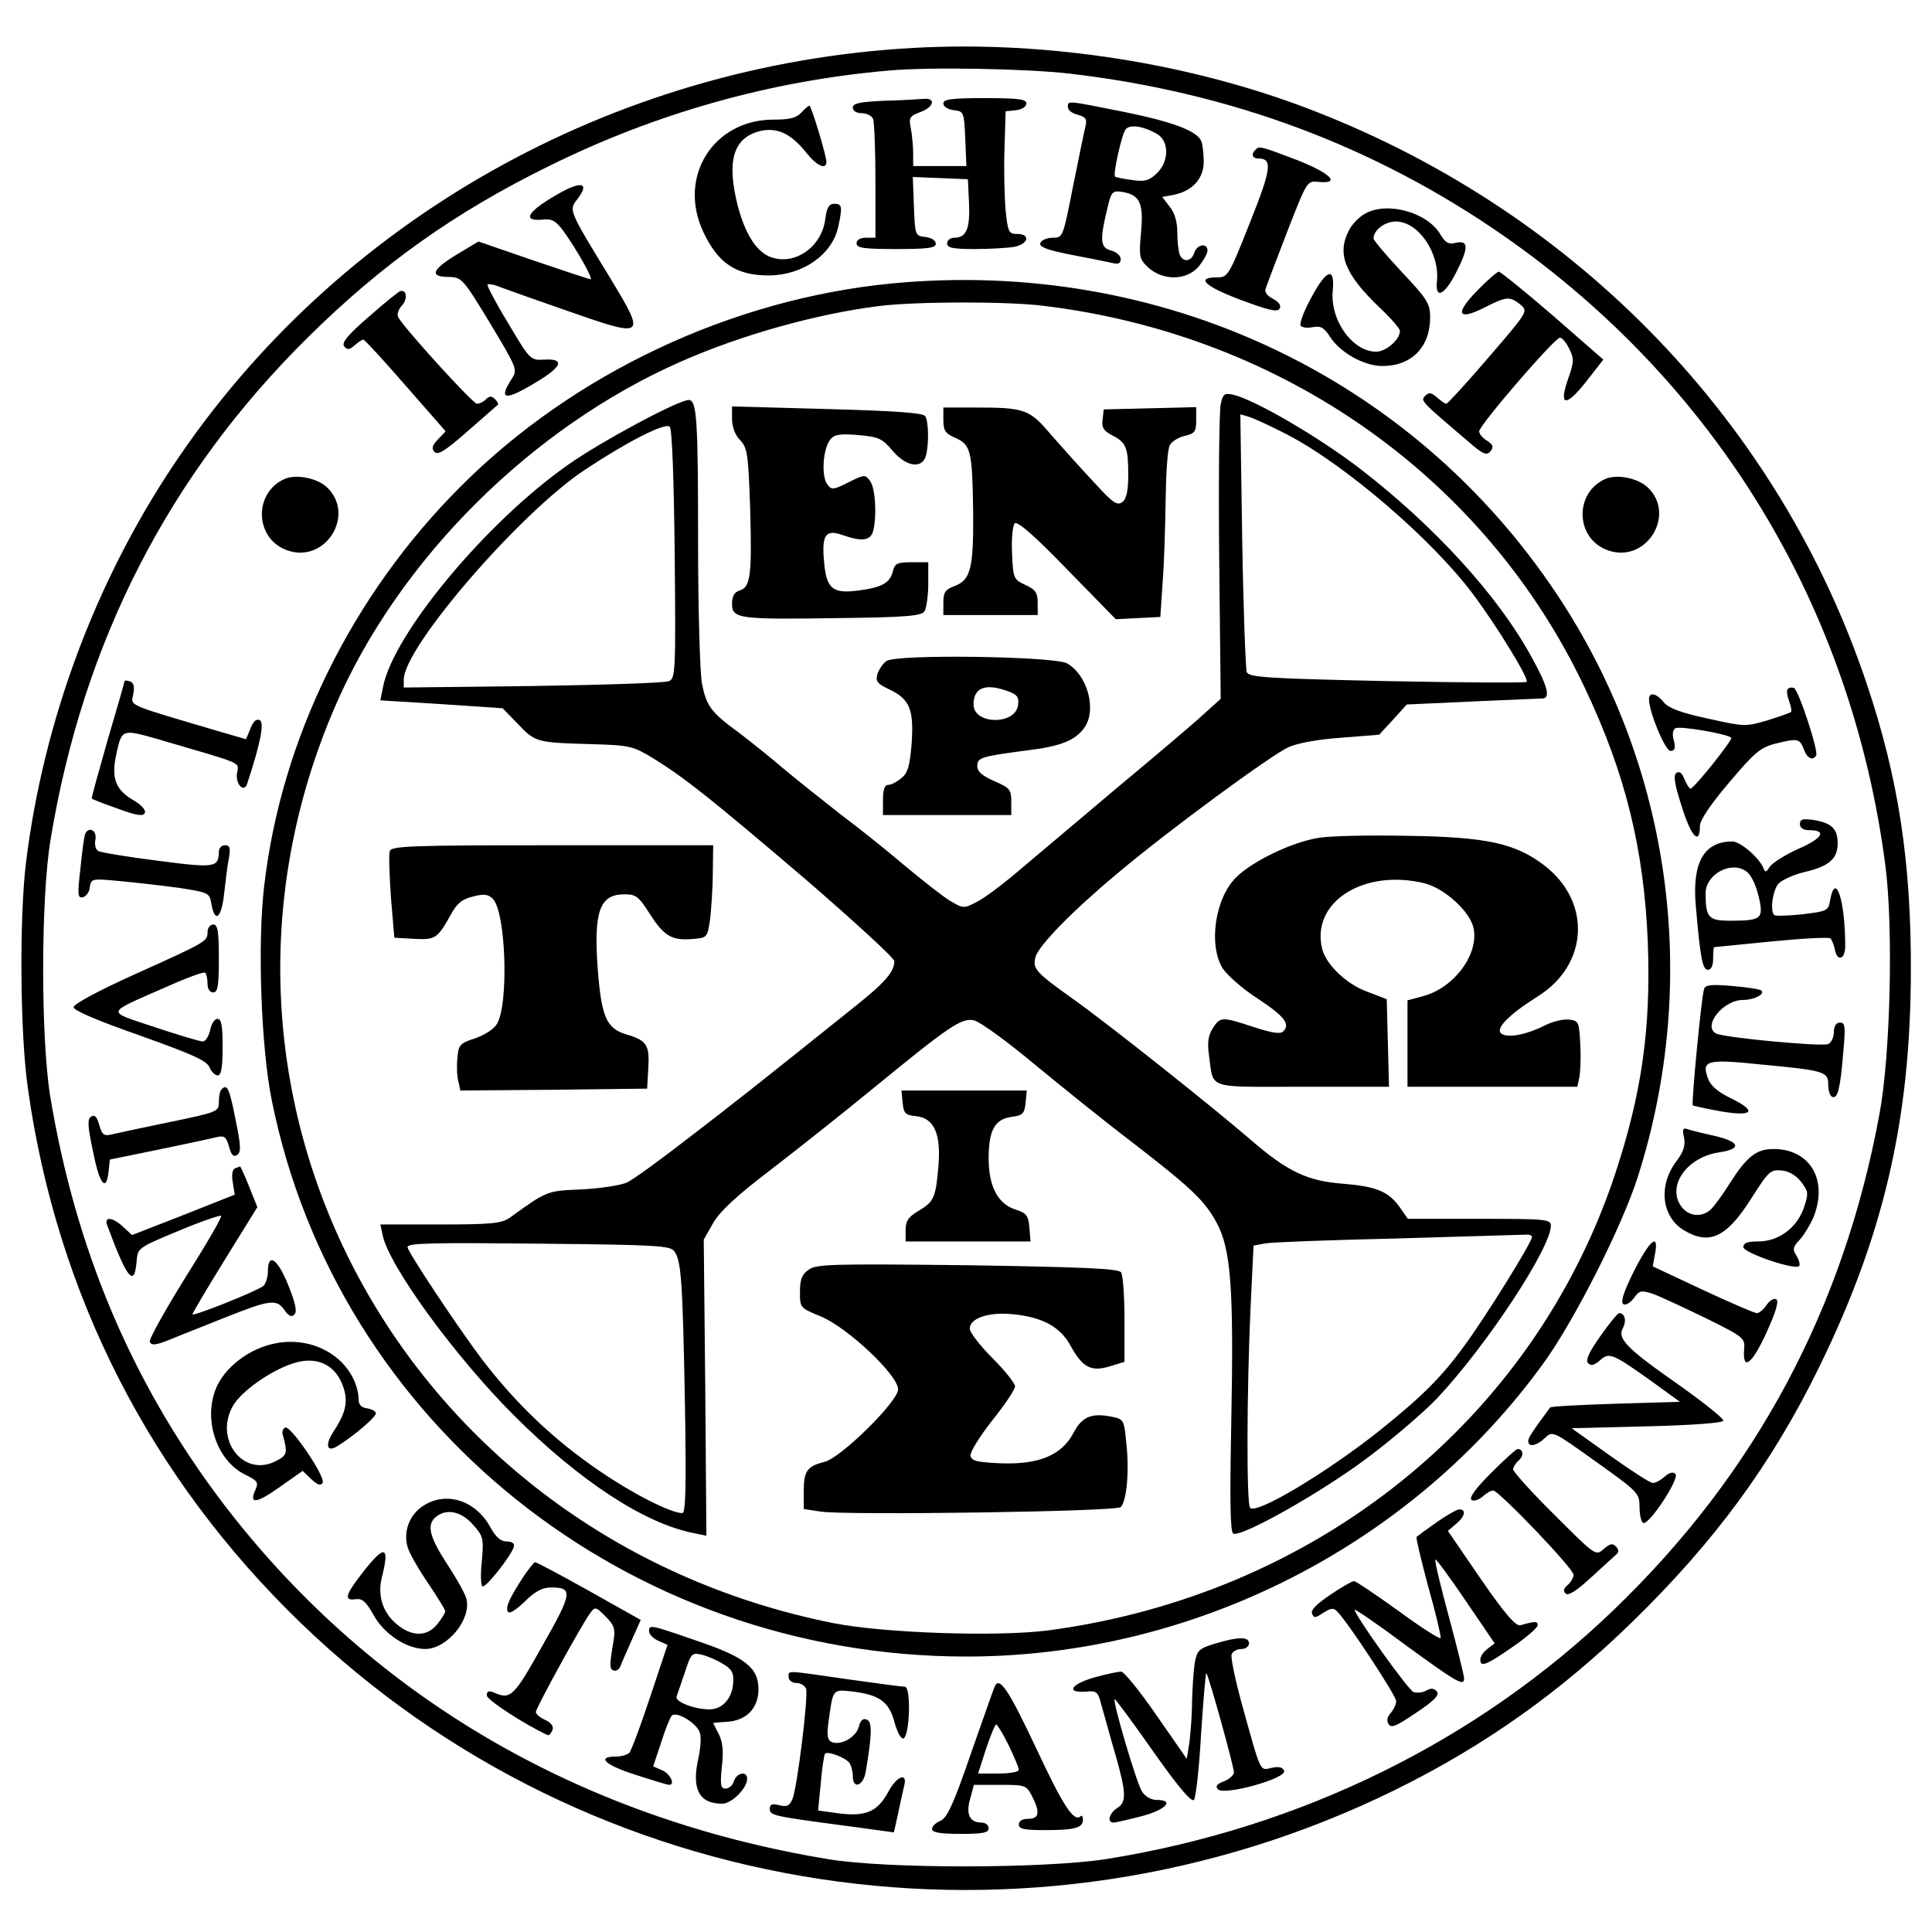 <svg version="1" xmlns="http://www.w3.org/2000/svg" width="682.667" height="682.667" viewBox="0 0 512 512"><path d="M242 12.7C162.2 17.1 89 58.5 45.8 123.5c-20.7 31.1-34.3 67.8-38.9 105-1.8 14.6-1.6 45.5.5 60 7.7 54.7 32.5 103.2 72.4 141.7 76.9 74.1 192.9 91.8 289.8 44.2 23.6-11.6 44-26 63.3-44.9 21.5-21 36.6-41.5 49.1-67 17.2-35.1 24.3-65.7 24.4-105 .1-29-3.3-51.3-11.6-76-23.1-69.2-76.5-124.8-146.3-152-32.4-12.7-71-18.8-106.5-16.8zm41.4 6.8c42.9 5 81 19.3 115.1 43 56.4 39.3 92.1 98.2 101.1 166.5 2.2 16.6 1.4 50.5-1.5 66.1-9.5 51.8-32.9 95.4-70.3 131.4-36.2 34.9-83.2 58-134.8 66.2-16.4 2.5-57.9 2.6-73.5 0-66.8-11-122.5-44-161.3-95.5-23.5-31.4-38.2-66.3-44.9-106.7-2.5-15.5-2.5-52.4.1-68 8.6-52.3 31.3-96.6 68.1-133 19.7-19.5 39-33.2 64-45.5 28.5-14.1 58.9-22.6 90-25.3 11-1 36.4-.5 47.9.8z"/><path d="M234.3 26.7c-6.5.3-8.3.7-8.3 1.8 0 .9 1 1.5 2.4 1.5 1.3 0 2.7.7 3 1.6.3.9.6 8.3.6 16.5V63h-2.5c-1.6 0-2.5.6-2.5 1.5 0 1.2 1.8 1.5 10.5 1.5 8.5 0 10.5-.3 10.5-1.4 0-.9-1.2-1.6-2.7-1.8-2.8-.3-2.8-.4-3.1-8.1l-.3-7.8 7.3.3 7.3.3.3 6.3c.3 6.8-.7 9.2-3.9 9.2-1.1 0-1.9.7-1.9 1.5 0 1.2 1.5 1.5 7.4 1.5 4 0 8.8-.3 10.5-.6 3.7-.8 4.2-3.4.7-3.4-2.3 0-2.5-.5-3.1-6.3-.3-3.4-.5-10.7-.3-16.2l.3-10 2.8-.3c1.5-.2 2.7-.9 2.7-1.8 0-1.1-2.1-1.4-11-1.4s-11 .3-11 1.4c0 .9 1.2 1.6 2.8 1.8 2.6.3 2.7.5 3 7.5l.3 7.3H242v-3.4c0-1.8-.3-4.8-.6-6.5-.6-2.9-.4-3.3 2.5-4.4 3.6-1.3 4.2-3.8.9-3.5-1.3.1-6 .4-10.5.5zM283 28.4c0 .8 1.2 1.7 2.6 2 2.1.6 2.5 1.1 2.1 2.9-.3 1.2-1.8 8.4-3.3 15.9-2.7 13.7-2.7 13.8-5.4 13.8-1.5 0-3 .6-3.3 1.4-.4 1 1.6 1.8 8.1 3.1 4.8.9 9.7 1.9 11 2.2 1.6.4 2.2.1 2.2-1.1 0-.8-1.1-1.8-2.5-2.2-2.9-.7-3.1-2.7-1.1-10.9 1-4.5 1.4-5 3.6-4.7 5 .7 6.1 2.8 5.4 10.6-.6 6.7-.5 7.2 1.9 9.5 3.9 3.5 10.1 3.5 13.3-.2 1.3-1.6 2.4-3.5 2.4-4.3 0-2.1-2.8-1.7-3.5.6-.8 2.4-3 2.6-3.9.4-.3-.9-.6-3.5-.6-5.8 0-2.8-.7-5.2-2-6.8l-2-2.6 3.2-.6c4.8-1 7.8-4.3 7.8-8.7 0-2.1-.3-4.5-.6-5.4-1.1-2.8-7.5-5.2-20.8-7.9-15.1-3-14.6-3-14.6-1.2zm23.8 7.2c3.1 2 3 7.3-.3 10.4-2 1.9-3.2 2.2-6.5 1.7-2.3-.3-4.3-.7-4.5-.9-.6-.6 1.8-11.3 2.8-12.5 1.1-1.5 5-.8 8.5 1.3zM212.3 29.9c-1.3 1.4-3.2 1.8-7.3 1.8-16 0-25.5 15.2-18.6 29.8 3.9 8.3 8.7 11.5 17.4 11.5 8.9-.1 16.6-5.4 18.3-12.7 1.2-5.5 1.1-6.3-1-6.3-1.4 0-2 1-2.4 4.1-1 7.6-8.4 12.5-14.8 9.9-3.6-1.6-6.4-6-8.4-13.5-2.9-11.5-1.3-17.6 5.3-19.6 4.8-1.4 8.7.3 12.9 5.6 2.8 3.5 5.3 4.6 5.3 2.4 0-1.7-4-14.9-4.5-14.9-.2 0-1.2.8-2.2 1.9zM332.7 39.7c-1.2 1.1-.8 2.3.7 2.3 3.9 0 3.6 2.6-2.2 17.1-5.5 13.9-5.8 14.4-8.6 14.4-5.8 0-3.5 2.3 6 5.9 7.5 2.8 9.9 3.4 10.5 2.4.5-.8-.1-1.7-1.7-2.6-1.8-.9-2.4-1.9-1.9-3 .3-.9 2.9-7.7 5.7-15 5.2-13.3 5.2-13.3 8.2-13 6.1.6 3.2-2.3-5.7-5.8-9.5-3.6-10-3.8-11-2.7zM146.7 52.1c-7.1 4.2-8.2 6.6-3 6.1 2.5-.3 3.6.3 5.6 3 3.4 4.7 8 12.8 7.2 12.8-.4 0-7.2-2.3-15.2-5l-14.5-5-6 3.6c-6.5 4-7 5.8-1.7 5.8 3.3.1 3.7.6 10.8 12.3 7.2 12 7.3 12.3 5.7 14.7-3.6 5.6-1.8 5.9 6.3 1 7.1-4.2 7.9-6.4 2.4-6.1-3.7.2-3.8.2-9.6-9.6-3.3-5.4-5.7-10-5.5-10.3.3-.2 1.8 0 3.4.7 1.6.6 9.7 3.5 18.1 6.4 20.3 7.1 20.5 6.9 11.2-8.5-11.3-18.5-11.2-18.3-8.9-21.2 3.6-4.7.8-5-6.3-.7zM361.8 56.6c-1.5.8-3.5 2.8-4.3 4.4-3.3 6.3-1.1 11.7 8.1 20.5 3 2.8 5.4 5.6 5.4 6.2 0 2.3-3.7 5.5-6.3 5.5-6.3 0-12.3-8.4-11.5-16.3.6-6.3-1.7-5.5-5.6 1.8-2 3.6-3.3 7-2.9 7.6.3.5 1.7.7 3.2.4 2.1-.4 3 .1 4.6 2.6 2.6 4.1 9 7.7 13.8 7.7 7.8 0 12.7-5 12.7-12.9 0-3.6-.7-4.8-7.5-12-4.1-4.4-7.5-8.4-7.5-8.9 0-2.2 3-4.5 5.9-4.5 6 0 11.7 8.4 10.9 15.9-.5 4.9 2.1 3.6 5.2-2.6 3.3-6.5 3.2-8.5-.4-7.6-1.7.4-2.6-.1-3.9-2.3-3.4-5.8-14-8.8-19.9-5.5zM391.5 77c-6.1 6.2-5.2 8.1 1.9 4.5 5.9-3 6.7-3 9.5-.8 2.1 1.8 2.1 1.8-8.4 14-5.8 6.8-10.9 12.3-11.2 12.3-.4 0-1.5-.8-2.5-1.7-1.5-1.3-2.1-1.4-3.1-.4-1.3 1.3-1.3 1.3 11.4 12.1 3.9 3.4 4.8 3.8 5.9 2.6.9-1.2.7-1.7-.9-2.8-1.2-.7-2.1-1.8-2.1-2.5 0-1.6 20-24.8 21.4-24.8.6 0 1.7 1.3 2.5 3 1.3 2.6 1.2 3.5-.3 7.8-2.6 7.4-.7 7.7 4.7.9l4.6-5.9-13.4-11.7c-7.4-6.4-13.9-11.6-14.3-11.6-.4 0-3 2.2-5.7 5zM236.5 75.1C194 79.2 152 98.9 122 129c-28.8 28.8-47.5 66.8-52 105.9-1.8 15.1-.8 42.8 2 56.6C89.2 377.2 166.3 439 256.1 439c60.4 0 118.3-29.6 153.2-78.1 8.1-11.3 20.5-35.8 24.7-48.9 16.7-52.3 8.9-109-21.4-154.5-38.6-58-105.3-89.1-176.1-82.4zm40.5 6c63.2 7.8 116.6 45.6 142.9 101 10.9 22.9 15.8 43 16.8 67.9.8 22.8-1.6 39.7-8.7 61.2-21.7 65.2-79.3 111.5-150.4 120.9-13.6 1.7-43.5.7-57-2C106.9 407.2 43.9 290.8 88.9 187c16.9-38.9 52-73.8 91.6-91.2 15.9-7 35.7-12.6 52.5-14.7 9.5-1.2 34.3-1.3 44 0z"/><path d="M323.5 107.1c-.4 1.8-.6 20-.4 40.7l.4 37.4-5 4.5c-2.7 2.5-12.9 11.1-22.5 19.1-9.6 8.1-21.1 17.8-25.5 21.5-4.4 3.8-9.6 7.7-11.6 8.7-3.5 1.8-3.6 1.8-7-.2-1.9-1.1-7.2-5.3-11.9-9.2-4.7-4-12.3-10.1-17-13.6-4.6-3.6-11.4-9-15-12-3.6-3.1-9-7.4-12-9.7-7.7-5.6-8.8-7.2-10-13.3-.5-2.9-1-19.6-1-37 0-32.8-.3-38-2.5-38-2.7 0-23.4 11.1-32 17.2-21.8 15.3-46.4 45-49 58.9l-.7 3.5 16.2 1 16.2 1.1 4 4.1c4.6 4.9 5 5 19.3 5.4 10.5.3 11.2.5 16.5 3.7 8.6 5.3 15.7 11 40.8 32.4 12.7 11 23.2 20.6 23.2 21.4 0 2.8-2.3 5.5-9.9 11.6-25.2 20.2-32.9 26.3-44.8 35.4-7.2 5.6-14.4 10.8-16 11.6-1.6.8-6.8 1.6-12 1.9-9.5.4-9.2.3-19.2 7.5-2.1 1.5-4.8 1.8-18.4 1.8h-15.9l.6 2.8c1.6 8.1 19.2 32.2 34.8 47.8 17.4 17.4 34.7 28.7 47.7 31.2l3.3.7-.3-39.3-.4-39.2 2.5-4.4c1.8-3.1 6.2-7.2 15-13.9 6.9-5.3 19.4-15.2 27.8-22.1 19.8-16.2 23-18.4 26.3-17.7 1.5.3 8.7 5.5 16 11.6 7.4 6.1 18.8 15.3 25.4 20.3 16.2 12.5 19.7 15.8 22.9 21.7 3.8 7 4.6 17.2 3.9 52.9-.4 20.1-.3 29 .5 29.5 1.9 1.2 23.1-10.7 35.5-20 6.7-5 15.1-12.2 18.7-16 13.1-14 30-39.7 30-45.6 0-1.7-1.5-1.8-18.9-1.8h-19l-2.1-3c-3-4.3-6.4-5.6-15.1-6.3-9.4-.7-14.7-3.2-24.4-11.6-10.1-8.7-37.6-30.6-47.2-37.4-9.8-7-10.7-8-9.9-11 .7-3 9.9-12.4 21.8-22.3 13.9-11.7 40.8-31.4 45.3-33.4 2.4-1.1 8.1-2.1 14-2.5l10-.8 3.7-4 3.6-4 17.4-.8c9.5-.4 17.9-.8 18.6-.8 2.2-.1 1.3-3.4-3.1-11.3-8.8-16-25.4-34.2-44.9-49.3-11-8.5-28.1-18.5-34-19.9-2.3-.5-2.7-.2-3.3 2.5zm17.5 8c15.3 7.9 38.5 27.8 49.4 42.4 6.3 8.4 14.9 22.5 14.2 23.2-.2.3-16.9.2-37-.2-32.2-.7-36.6-1-37.2-2.4-.3-.9-.9-16.6-1.2-35l-.5-33.3 2.4.7c1.3.4 5.8 2.5 9.9 4.6zm-162.2 31.8c.3 30.9.2 32.9-1.5 33.6-1 .5-17.2 1-36 1.3l-34.3.4v-2.1c0-8.6 30.9-44.3 48-55.6 11.3-7.5 21.3-12.6 22.5-11.4.6.6 1.1 13.7 1.3 33.8zM406 327.8c0 1.4-12.6 21.7-18.2 29.2-5.9 8.1-11.2 13.3-22.3 22.2-14 11.1-32.5 22.2-34.2 20.4-1-1-.9-30.8.1-52.8l.8-16.7 3.2-.6c1.7-.3 17.5-.9 35.1-1.3 17.6-.5 32.8-1 33.8-1 .9-.1 1.7.2 1.7.6zm-227.3 3.8c1.8 2.5 2.2 7.2 2.8 39.6.4 23.5.2 29.8-.7 29.8-3.2-.1-13.2-5.2-21.8-11.1-12.2-8.3-22.1-17.7-31.3-29.7-6.2-8.2-19.7-28.5-19.7-29.7 0-1.1 6.3-1.2 36.5-.9 29.3.3 33.1.5 34.2 2z"/><path d="M194 111c0 2.1.8 4.3 2.1 5.6 2 2.1 2.2 3.7 2.7 18.2.5 17.7.1 20.8-2.8 21.7-1.4.4-2 1.5-2 3.5 0 4 1.8 4.2 28.3 3.8 18-.2 21.9-.6 22.7-1.8.5-.8 1-4.1 1-7.3V149h-4.4c-3.8 0-4.5.3-5 2.5-.8 3-2.9 4.2-9.2 5-6.7.9-8.4-.5-9-7.5-.7-7.3.4-8.8 4.9-7.2 5.1 1.8 7.4 1.5 8.1-1.1 1-4 .6-11.3-.8-13.2-1.3-1.8-1.5-1.8-5.7.3s-4.5 2.1-5.7.5c-1.6-2.2-1.1-9.6.9-11.9 1.1-1.3 2.6-1.5 7.4-1.1 5.4.5 6.3.9 9 4.1 3.6 4.3 7.9 5 8.9 1.3.8-3.1.7-9-.2-10.4-.6-.9-7.8-1.4-26-1.9l-25.2-.7v3.3zM250 111.3c0 2.8.5 3.6 3.3 4.8 4 1.8 4.4 3.5 4.6 20.1.1 14.4-.7 17.5-4.9 19.1-2.5.9-3 1.7-3 4.4v3.3h25v-3.3c0-2.6-.6-3.5-3.3-4.7-3.1-1.5-3.2-1.7-3.5-8.4-.2-3.8.2-7.4.7-7.9.7-.7 5.3 3.3 13.9 12.2l12.9 13.2 5.9-.3 5.9-.3.6-9c.4-5 .7-14.8.8-21.8.1-7.1.5-13.7 1.1-14.7.5-1 2.3-2.1 4-2.5 2.6-.6 3-1.1 3-4.1v-3.5l-12.2.3-12.3.3-.3 2.7c-.3 2.1.3 3 2.6 4.2 3.7 1.9 4.2 3.3 4.2 10.6 0 4-.5 6.2-1.5 7-1.4 1.1-2.5.4-7.5-5.1-3.3-3.5-8.4-9.2-11.3-12.5-5.9-7-7-7.4-20.4-7.4H250v3.3zM234.9 175.2c-1 .7-2 2.3-2.4 3.5-.5 1.9 0 2.5 3.2 4 5.4 2.6 6.5 5.3 5.9 14.3-.5 6-1 7.8-2.7 9.2-1.2 1-2.7 1.8-3.5 1.8-1 0-1.4 1.3-1.4 4v4h34v-3.5c0-3.3-.4-3.7-4.5-5.5-3.2-1.4-4.5-2.5-4.5-3.9 0-2.3.7-2.6 12.9-4.2 9.3-1.1 13.1-2.7 15.5-6.1 3.3-4.7.8-13.9-4.6-17-3.4-1.9-45.7-2.5-47.9-.6zm32 7.9c2.6.9 3.2 1.6 2.9 3.7-.6 5.4-11.8 5.3-11.8-.1 0-4.4 3-5.7 8.9-3.6zM349.1 222.1c-7 1.2-17.3 6.2-21.5 10.4-5.6 5.5-7.4 17.9-3.6 24.1 1.2 1.8 5.2 5.4 9.1 7.9 7.3 4.8 8.9 6.9 7 8.8-.8.8-2.8.5-7.8-1.1-8.5-2.8-8.9-2.8-10.9.3-1.2 1.9-1.5 3.7-1 7.2 1.3 9.1-1.1 8.3 24.7 8.3h23l-.3-11.6-.3-11.6-5.2-2c-5.5-2-10.8-7.1-11.9-11.3-3.1-12.4 11-21.4 27.2-17.4 5.3 1.4 11.9 7.4 12.9 11.8 1.5 6.9-5.1 15.9-13.4 18.1l-4.1 1.1V288h45l.5-2.3c.3-1.2.5-5.2.3-8.7-.3-6.2-.4-6.5-3-6.8-1.4-.2-4.4.5-6.5 1.6-4.8 2.4-9.5 3.3-11.3 2.2-2-1.2 1.7-5 9.3-9.8 13.7-8.4 14.6-25.2 1.9-34.9-7.6-5.8-15.2-7.5-36.2-7.8-10.2-.2-20.9 0-23.9.6zM103.3 225.5c-.3.9-.1 6.4.3 12.3l.9 10.7 5.2.3c5.6.3 6.2 0 9.7-6.3 1.7-3.1 3-4.2 5.9-4.9 3-.8 4.1-.6 5.3.6 3.5 3.5 4.3 28.3 1 33.3-.8 1.3-3.4 2.9-5.8 3.7-4 1.3-4.3 1.8-4.6 5.3-.2 2.1-.1 4.9.3 6.2l.5 2.3 24.8-.2 24.7-.3.3-5.3c.4-6.3-.4-7.5-5.9-9.1-5.2-1.6-6.5-4.6-7.5-17.3-1.1-15.3.5-19.8 7.1-19.8 3.1 0 3.8.6 6.9 5.5 3.7 5.7 5.8 6.9 11.7 6.3 3.3-.3 3.4-.5 4.1-5.3.3-2.8.7-8.3.7-12.3l.1-7.2h-42.5c-37.3 0-42.6.2-43.2 1.5zM239.2 292.2c.3 2.9.7 3.3 3.6 3.6 4.7.5 6.6 4.6 5.9 13.1-.7 8.5-1.2 9.6-5.3 12-2.7 1.6-3.4 2.7-3.4 5.1v3h33.1l-.3-3.7c-.3-3.2-.7-3.8-3.8-4.8-4.6-1.5-7-6.2-7-13.5 0-7.4 1.6-10.4 6-11 3.1-.4 3.5-.9 3.8-3.8l.3-3.2h-33.2l.3 3.2zM214.3 336.5c-1.8 1.2-2.3 2.6-2.3 5.9 0 4.2 0 4.2 5.6 6.5 7.1 3 20.4 15.5 20.4 19.3 0 3.2-15.2 18.2-19.5 19.2-4.6 1.2-5.5 2.4-5.5 7.7v4.8l4.6.7c7 1 78.2 0 79.4-1.2 1.6-1.6 2.3-9.6 1.5-16.8-.6-6.5-.7-6.5-4.1-7.2-5.2-1-7.7.1-9.9 4.3-3.1 5.9-9 8.4-19 8.1-6.6-.3-8-.6-8.3-2-.2-.9 2.4-5.1 5.7-9.3 3.4-4.2 6.1-8.3 6.1-9.1 0-.8-2.7-4.2-6-7.5s-6-6.8-6-7.8c0-2.8 5.1-4.5 11.6-3.8 7.8.8 12.5 3.4 15.2 8.5 3.1 5.6 5.4 6.8 10.3 5.3l3.9-1.2v-11.2c0-6.2-.4-11.8-.9-12.5-.6-1-9.3-1.4-40.7-1.9-36.1-.4-40.1-.3-42.1 1.2zM97.9 83.8c-5.8 5-7.4 7-6.7 8 .9 1 1.4.9 2.8-.3.9-.8 1.9-1.5 2.3-1.5.3 0 5.4 5.5 11.2 12.2l10.6 12.1-2.1 2.2c-1.5 1.6-1.7 2.4-.8 3.3.9.9 3-.5 8.7-5.5 4.2-3.7 7.8-6.8 8-7 .3-.2-.1-.9-.7-1.5-.9-.9-1.5-.9-2.4 0-.7.7-1.7 1.2-2.4 1.2-1.1 0-18.8-19.5-20.8-22.8-.5-.8-.1-2.1.9-3.2 1.5-1.7 1.4-4.1-.3-3.9-.4 0-4.1 3-8.3 6.7zM75.5 126.9c-8.5 3.7-8 16.1.8 19 10.1 3.4 18-9.6 10.3-16.8-2.6-2.4-8-3.5-11.1-2.2zM425.5 126.9c-8.5 3.7-8 16.1.8 19 10.1 3.4 18-9.6 10.3-16.8-2.6-2.4-8-3.5-11.1-2.2zM33 180.5c0 .3-2 7.3-4.5 15.7-2.4 8.4-4.3 15.3-4.2 15.4.1.2 3.2 1.4 6.9 2.7 5.2 1.9 6.8 2.1 7.2 1.1.3-.7-1-2.2-3-3.3-4.9-2.9-6-5.9-4.5-12.6 1.4-6.3 1.5-6.3 11-3.6 23.5 6.9 21.3 5.9 20.9 9.1-.4 2.9 1.9 5.2 2.7 2.7 3.4-10.3 4.6-16 3.4-16.8-.9-.5-1.7.1-2.5 2.1l-1.2 2.9-6.9-2c-25-7.4-23.6-6.7-23-9.9.4-1.9.2-3-.8-3.4-.8-.3-1.5-.3-1.5-.1zM473.8 182.6c-.4.3-.2 1.7.3 3.1.5 1.4.8 2.8.5 3-.2.2-3 1.2-6.2 2.2-5.8 1.7-6.1 1.7-15.9-.5-7.1-1.5-10.4-2.8-11.6-4.3-1.9-2.4-3.9-2.8-3.9-.8 0 3.4 4.3 13.7 5.7 13.7 1.1 0 1.4-.7.9-2.7-.5-1.6-.3-2.9.4-3.3 1.1-.7 13.8 1.5 14.8 2.5.5.5-9.9 13.5-10.8 13.5-.3 0-1-1.1-1.6-2.5-.6-1.6-1.3-2.2-2.1-1.7-.9.6-.6 2.8 1.4 9 2.5 8 4.8 10.4 4.8 5 .1-1.6 2.8-5.6 7.8-11.5 6.6-7.8 8.2-9.2 12.1-10.2 6.1-1.5 6.5-1.4 7.6 1.4.9 2.5 2.4 3.2 3.3 1.7.7-1.1-4.7-17.5-5.9-17.9-.6-.2-1.3-.1-1.6.3zM477 218.4c0 1 .9 1.6 2.4 1.6 4.8 0 3.7 2.1-2.7 4.9-3.6 1.6-7 3.8-7.7 4.8-.9 1.5-1.2 1.6-1.7.3-1.1-2.7-6.1-7-8.2-7-7.5 0-10.7 5.5-9.7 17 1.2 14 1.8 17 3.2 17 .9 0 1.4-1.1 1.4-3 0-1.7.1-3 .3-3 .1 0 6.9-.7 15.1-1.5 8.3-.8 15.3-1.2 15.7-.8.4.5.9 1.7 1.1 2.7.6 3.6 2.8 3 2.8-.7 0-12.1-2.6-20-4-12.1-.5 2.8-.8 2.9-7.4 3.7-3.8.4-7.1.5-7.4.2-1.2-1.1-.4-6.6 1.1-8.3.9-1 4-2.4 6.9-3.1 6.5-1.5 8.8-3.5 8.8-7.6 0-3.9-1.6-5.4-6.4-6.2-2.9-.4-3.6-.2-3.6 1.1zm-14.4 12.4c1.6 1 3 4.2 3.8 8.3.8 4.4-.1 4.9-7.9 4.9-5.7 0-6.5-.8-6.5-7.3 0-4.9 6.6-8.6 10.6-5.9zM22.5 221.2c-.2.7-.8 4.8-1.2 9.1-.8 6.8-.7 7.7.6 7.5.9-.2 1.8-1.4 1.9-2.7.4-2.3.5-2.3 8-1.6 4.3.4 11.3 1.2 15.7 1.8 7.7 1.2 8 1.3 8.5 4.1.9 5.4 2.7 4 3.4-2.6.4-3.5.9-7.8 1.3-9.6.4-2.5.2-3.2-1.1-3.2-.9 0-1.6.8-1.6 1.7-.1 4.2-.9 4.4-16.2 2.4-8-1-15.2-2.2-15.8-2.6-.7-.4-1-1.8-.7-3.1.4-2.5-2-3.5-2.8-1.2zM55 247c0 2.5-.2 2.6-19.5 11.3-9.3 4.2-16 7.8-16 8.6 0 .9 6.4 3.6 17.5 7.5 13.7 4.9 17.7 6.6 18.5 8.4.5 1.2 1.5 2.2 2.2 2.2.9 0 1.3-2.1 1.3-7.5 0-5.7-.3-7.5-1.4-7.5-.7 0-1.6 1.3-1.9 3-.4 1.6-1.2 3-2 3-.7 0-6.4-1.7-12.7-3.8-13.1-4.4-13.3-3.4 2.7-10.5 5.6-2.5 10.4-4.3 10.7-3.9.3.3.6 1.6.6 2.9 0 1.4.6 2.3 1.5 2.3 1.2 0 1.5-1.7 1.5-9s-.3-9-1.5-9c-.8 0-1.5.9-1.5 2zM451.6 262.1c-.7 1.9-3.4 30.3-3 30.8.2.2 3.5.9 7.3 1.6 8.8 1.5 9.9 0 2.7-3.5-3.5-1.7-5.4-3.4-6-5.3-1.7-4.7-.3-5.1 14.1-3.6 17 1.6 17.8 1.9 17.8 5.4 0 1.6.5 3 1.1 3.2 1.4.5 2.1-2.1 2.9-12 .6-6.7.5-7.7-.9-7.7-1 0-1.6.9-1.6 2.5 0 1.4-.7 2.8-1.5 3.2-2 .7-27.5-1.7-29.7-2.8-3.7-1.9 1.8-8.9 7.1-8.9 2.9 0 5.9-1.5 4.9-2.5-.3-.3-3.8-.9-7.7-1.2-5.5-.5-7.2-.3-7.5.8zM58.7 288.7c-.4.3-.7 1.8-.7 3.3 0 2.6-.2 2.7-13.2 5.4-7.3 1.5-14.3 3-15.5 3.3-1.8.4-2.3-.1-3-2.6-.6-2.1-1.2-2.8-2.1-2.2-1.1.6-1 2.4.5 9.5 1.7 8.6 3.5 10.7 4.1 4.9l.3-3 13.2-2.7c7.3-1.5 14.2-3 15.4-3.3 1.8-.4 2.3.1 3 2.6.6 2.2 1.2 2.8 2.1 2.2 1.1-.7 1.1-2.3-.4-9.5-1.6-8.2-2.2-9.5-3.7-7.9zM446.3 301.5c.4 2.1-.2 3.8-2 6.2-4.9 6.4-4 14.7 1.9 18.3 6.8 4.1 11.4 2 18.1-8.7 4.4-6.9 4.9-7.4 7.9-7.1 2 .2 3.8 1.3 5.2 3.1 1.9 2.6 1.9 3 .6 6.9-1.9 5.3-6.7 8.8-12.1 8.8-2.8 0-3.9.4-3.9 1.5 0 1.5 13.7 6.2 14.8 5 .3-.3 0-1.5-.7-2.7-1.1-1.7-1-2.3.8-4.2 1.1-1.2 2.7-3.8 3.6-5.8 4.1-9.9-.7-18.3-10.5-18.3-4.5 0-7 1.9-11.6 9.1-1.8 2.9-4 5.9-4.9 6.8-2.4 2.4-6.2 2-8.1-.9-3.6-5.4 1.7-12.8 10.1-14.1 6.2-.9 5.7-2.8-1.2-4.4-3.2-.7-6.4-1.5-7.2-1.8-1.1-.4-1.3.2-.8 2.3zM62.3 309.6c-.7.3-1 1.8-.6 3.8l.5 3.2-13.6 5.4-13.6 5.3-2.3-2.1c-2.8-2.7-5.2-2.9-4.3-.5 5.3 14.3 7.2 16.6 7.8 9.6.3-3.6.3-3.6 11.1-8.1 5.9-2.5 11-4.2 11.3-4 .3.3-4 7.7-9.5 16.4-5.4 8.7-9.7 16.4-9.4 17 .4 1 1.6.9 5.1-.5 2.6-1.1 9.3-3.7 15-6 11.8-4.7 13.5-4.9 15.6-1.9 1.1 1.6 1.9 1.9 2.6 1.2.8-.8.3-3.1-1.6-7.8-2.8-7-5.4-8.8-5.4-3.7 0 1.6-.6 3.3-1.2 3.9C68 342.2 51 349 51 348.3c0-.3 3.9-6.9 8.6-14.5l8.6-13.9-2.2-5.5c-1.2-3-2.3-5.4-2.4-5.3 0 0-.6.3-1.3.5zM433 336.9c-2.7 5.4-3.6 8.2-2.8 8.7.6.4 1.8-.3 2.8-1.6 1.5-2.1 2-2.1 5.1-1.1 1.9.7 8.1 3.6 13.9 6.4 10.3 5.1 10.5 5.3 10.2 8.5-.4 5.7 2.2 3.6 6-4.8 2.4-5.3 3.3-8.2 2.5-8.7-.6-.3-1.7.3-2.5 1.5s-2 2.2-2.6 2.2c-.6 0-7.1-2.8-14.4-6.2l-13.2-6.2.6-3.3c1.1-5.8-1.4-3.7-5.6 4.6zM424.1 354.1c-3.1 4.4-4 6.4-3.2 7.2.7.7 1.6.5 3-.7 2.5-2.3 3.3-2 13.3 5.1l8 5.8-17 .5c-9.4.3-17.2.7-17.4 1-4.6 6.2-5.8 8-5.8 8.9 0 1.7 2.2 1.3 4.4-.8 2.1-2 2.1-1.9 13.6 6.3 11.2 8 11.5 8.3 11.5 12.1 0 2.1.5 4 1 4.1 1.6.5 9.7-11.8 8.5-13-.6-.6-1.6-.4-2.8.7-1 .9-2.4 1.7-3.2 1.7-.7 0-5.8-3.3-11.4-7.3l-10.1-7.2 19.9-.5c12-.3 20.1-.9 20.3-1.5.1-.6-5.2-4.8-11.8-9.5-13.9-9.7-16.4-12.3-14.8-15.1 1-1.9.5-3.9-1-3.9-.4 0-2.6 2.7-5 6.1zM73 356c-7 1.3-13.8 6.6-15.9 12.3-3.2 8.3.5 18.8 7.7 22.4 3.4 1.7 3.8 2.1 2.9 4.1-1.8 3.9.2 3.7 6.4-.7l6.1-4.3 2.3 2.2c1.6 1.5 2.5 1.8 3 1 .9-1.5-8.4-15.2-9.9-14.7-.6.3-.9 1.1-.7 1.8 1.4 5.1 1.3 5.6-2.2 7.3-8.6 4-16.1-6.4-10.8-15.1 2.4-3.8 9.6-8.9 15.5-10.9 6-2.1 11-.1 13.2 5.2 1.8 4.3 1.3 7.4-2.1 12.6-2.4 3.6-2 5.8.8 4.1 4.5-2.7 10.6-8 10.3-8.8-.1-.6-1.2-1.1-2.4-1.3-1.6-.2-2.2-1-2.2-2.8 0-1.4-.7-3.8-1.5-5.3-3.6-7-12-10.8-20.5-9.1zM395.1 390.4c-4.1 4.1-5.9 6.6-5.1 7.1.6.4 1.9 0 2.9-.9s2.2-1.6 2.8-1.6c1.5 0 21.3 20.7 21.3 22.3 0 .8-.7 2-1.5 2.7-1.1.9-1.3 1.6-.6 2.3.7.7 2.9-.7 6.8-4.3 3.2-2.9 6.2-5.7 6.8-6.2.5-.5.5-1.2-.3-2-.9-.9-1.6-.7-3.2.7-2.1 1.9-2.2 1.8-13-9-6.1-6-11-11.5-11-12.1 0-.6.7-1.7 1.5-2.4 1.4-1.2 1.2-3-.3-3-.4 0-3.6 2.9-7.1 6.4zM112.4 398.9c-3.8 2.3-5.6 6.9-4.4 11 .4 1.6 2.9 5.9 5.4 9.6 2.5 3.7 4.6 7.1 4.6 7.5 0 .4-.9 1.9-2.1 3.4-2.7 3.4-6.8 3.4-10.8 0-3.7-3.1-5.1-7.6-3.9-12.4 2.1-8.3.8-8.8-4.9-1.5-4.8 6.1-5.3 7.8-2 7.3 1.7-.2 2.7.6 4.7 4.2 2.8 5.1 8.8 9 13.7 9 5.8 0 12.3-7.9 10.9-13.3-.3-1.3-2.6-5.4-5.1-9.2-4.7-7.2-5.5-10.4-3-12.5 2.8-2.3 6.7-1.5 9.8 2 2.8 3.1 2.9 3.7 2.4 9.6-.4 3.5-.3 6.6.2 6.8.8.5 7.9-8.5 8.3-10.6.2-.8-.6-1.3-2-1.3-1.5 0-2.8-1.2-4.1-3.5-3.8-7.2-11.5-9.9-17.7-6.1zM380.6 403.5c-2.7 1.9-5 3.6-5.2 3.8-.2.2 1.2 6.1 3.1 13.2 2 7 3.4 13.1 3.3 13.6-.2.4-5.2-2.8-11.2-7.2-6-4.3-11.3-7.9-11.8-7.9-.4 0-3.3 1.6-6.2 3.6-3.6 2.4-5.3 4.1-4.9 5 .5 1.3.9 1.2 3-.2 2.1-1.3 2.7-1.4 3.8-.2 2.9 3 15.5 22.2 15.5 23.6 0 .9-.7 2.3-1.4 3.1-1 1.1-1.2 2.2-.6 3 .7 1.2 2.1.5 7.3-3 4.8-3.2 6.2-4.7 5.5-5.6-.7-.9-1.6-1-2.8-.3-1 .6-2.5.7-3.4.4-1.4-.5-15.6-20.4-15.6-21.8 0-.3 5.9 3.7 13 9 14.1 10.3 16 11.4 16 9.2 0-.7-1.8-8.1-4-16.2-2.2-8.2-3.9-15.1-3.6-15.3.2-.2 3.8 4.7 8 10.9l7.7 11.3-2.2 1.7c-1.2 1-1.9 2.4-1.5 3.3.4 1.1 2.2.3 7.8-3.6 4-2.7 7.3-5.5 7.3-6.2 0-1.1-.6-1.1-4.6 0-1.2.3-4.1-3-10.5-12.3l-8.7-12.7 2.1-1.8c2.4-1.9 2.9-3.9.9-3.9-.6 0-3.4 1.6-6.1 3.5zM138.8 417.7c-3.9 6-4.9 8.3-4.2 9.4.4.7 2.1-.4 4.5-2.7 2.7-2.7 4.7-3.7 6.9-3.7 5.9 0 5.8 1.3-2.3 15.5-7.6 13.6-8.4 14.3-12.9 12.3-1.3-.5-1.8-.3-1.8.8 0 1.2 10.2 7.8 16.1 10.5.4.2.9-.4 1.3-1.3.4-1-.3-1.9-1.9-2.7-1.4-.6-2.5-1.6-2.5-2.1 0-1 12.1-23.1 14.4-26.2 1.3-1.8 1.5-1.7 4.1.9 2.3 2.3 2.6 3.3 2.1 6.4-1.1 6.5-1.1 7.5 0 7.9.6.2 1.4-.2 1.7-.9.3-.7 1.6-3.8 3-6.9l2.5-5.6-13.7-7.7c-7.5-4.2-13.9-7.6-14.3-7.6-.3 0-1.6 1.7-3 3.7zM172 432.3c0 .8 1.1 1.9 2.4 2.5l2.5 1.1-4.6 13.8c-2.5 7.6-5 14.2-5.5 14.8-.5.5-2.1 1-3.5 1-5.3 0-3.1 2.2 5 4.8 4.6 1.5 8.6 2.7 9 2.7 1.7 0 .4-2.8-1.7-3.8l-2.5-1.1 2.1-6.3c1.1-3.5 2.4-6.7 2.8-7.1 1.2-1.4 6.9 2.1 7.5 4.6.4 1.2.1 4.4-.5 7-1.7 7.9.3 11.7 6.4 11.7 2.5 0 6.6-4.1 6.6-6.6 0-2.2-2.8-1.6-3.5.6-.3 1.1-1.3 2-2.2 2-1.3 0-1.5-.9-1-5.8.5-4.1.2-6.6-.8-8.6-.8-1.6-1.5-2.9-1.5-3 0 0 1.6-.2 3.6-.3 5.2-.3 8.4-3.6 8.4-8.6 0-5.8-3.6-8.6-16.7-13-12.1-4.2-12.3-4.2-12.3-2.4zm19.5 8.6c2.4 1.4 3 2.4 2.8 5-.2 4.1-2.8 7.1-6.3 7.1-3.9 0-9.2-2-8.7-3.4.2-.6 1.2-3.5 2.2-6.4 1.6-5 1.9-5.3 4.4-4.7 1.4.3 4 1.4 5.6 2.4zM321.9 435.6c-4.2 1.3-4.7 1.8-5.3 5.2-.3 2-.6 6.6-.7 10.2 0 3.6-.4 8.4-.7 10.8l-.7 4.3-8-11.5c-4.4-6.4-8.6-11.6-9.4-11.6-.8 0-4.1.7-7.3 1.6-6.1 1.8-7.4 4.1-2 3.7 2.9-.3 3.2 0 4.2 4 .7 2.3 2.2 8 3.6 12.7 2.9 10.2 3 12.6.4 14.2-2.1 1.4-2.7 3.8-.9 3.8.6 0 4-.8 7.5-1.7 6.4-1.7 8.8-4.3 3.9-4.3-1.5 0-3-.9-3.9-2.3-1.4-2.2-7.8-23.8-7.2-24.4.1-.2 4.7 6 10.1 13.7 6.4 9.1 10.2 13.7 10.9 13 .5-.5 1.4-8.4 1.9-17.5.6-9.1 1.2-16.3 1.4-16.1.6.6 7.3 24.7 7.3 26.3 0 .7-1.2 1.8-2.7 2.4-1.9.7-2.3 1.3-1.5 2.1 1.7 1.7 18.2-2.9 17.5-4.9-.4-1-1.4-1.2-3.3-.8-3.2.7-2.7 1.8-8-17.3-1.7-6.3-2.9-12-2.6-12.8.3-.8 1.5-1.4 2.6-1.4s2-.7 2-1.5c0-1.8-2.8-1.8-9.1.1zM209 444.5c0 .8.9 1.5 2 1.5s2.3.7 2.6 1.5c.7 1.7-2.3 26.1-3.6 29.3-.8 1.8-1.5 2.1-3.5 1.6-1.9-.5-2.5-.2-2.5.9 0 1.8.7 2 19.7 4.5l13.2 1.8 1.1-5c.6-2.8 1.3-6.1 1.6-7.3 1-3.7-1.9-2.7-4.1 1.4-2.9 5.4-5.9 6.7-12.9 5.9l-5.8-.8.7-7.1c.3-3.9.9-7.5 1.1-7.9.6-.9 5.6 1 6.6 2.5.4.7.8 2.2.8 3.4 0 3.5 2.7 2.7 3.4-1 1.7-10 1.8-13.4.3-14-1-.4-1.7.2-2.1 1.9-.7 2.7-4.6 5-7.1 4.1-1.2-.5-1.4-1.6-1-4.9 1.3-9.5 1-9.1 6.7-8.5 7 .9 9.5 2.8 10.9 8.3.7 2.5 1.7 4.3 2.3 4.1 1.7-.5 2.1-13.7.4-13.7-.7 0-7.6-.9-15.3-2-16.7-2.4-15.5-2.4-15.5-.5zM263.5 447.2c-.3.7-3.1 8.7-6.3 17.8-4.5 13.1-6.2 16.7-7.9 17.5-1.3.5-2.3 1.5-2.3 2.2 0 .9 2.1 1.3 7.5 1.3 6 0 7.5-.3 7.5-1.5 0-.8-.8-1.5-1.9-1.5-3.1 0-4.2-2.2-3-6.3l1-3.7h6.9c6.7 0 7 .1 8.5 3 2.2 4.3 1.9 6-1 6-1.6 0-2.5.6-2.5 1.5 0 1.2 1.4 1.5 6.9 1.5 8 0 10.1-.6 10.1-2.8 0-.8-.3-1.2-.6-.9-1.8 1.7-4.6-2.6-11.9-18.2-7.4-15.7-9.8-19.2-11-15.9zm3.8 15.3c1.5 3.1 2.7 6 2.7 6.5 0 .6-2.4 1-5.4 1h-5.4l2.1-6.5c1.2-3.6 2.4-6.5 2.7-6.5.3 0 1.8 2.5 3.3 5.5z"/></svg>